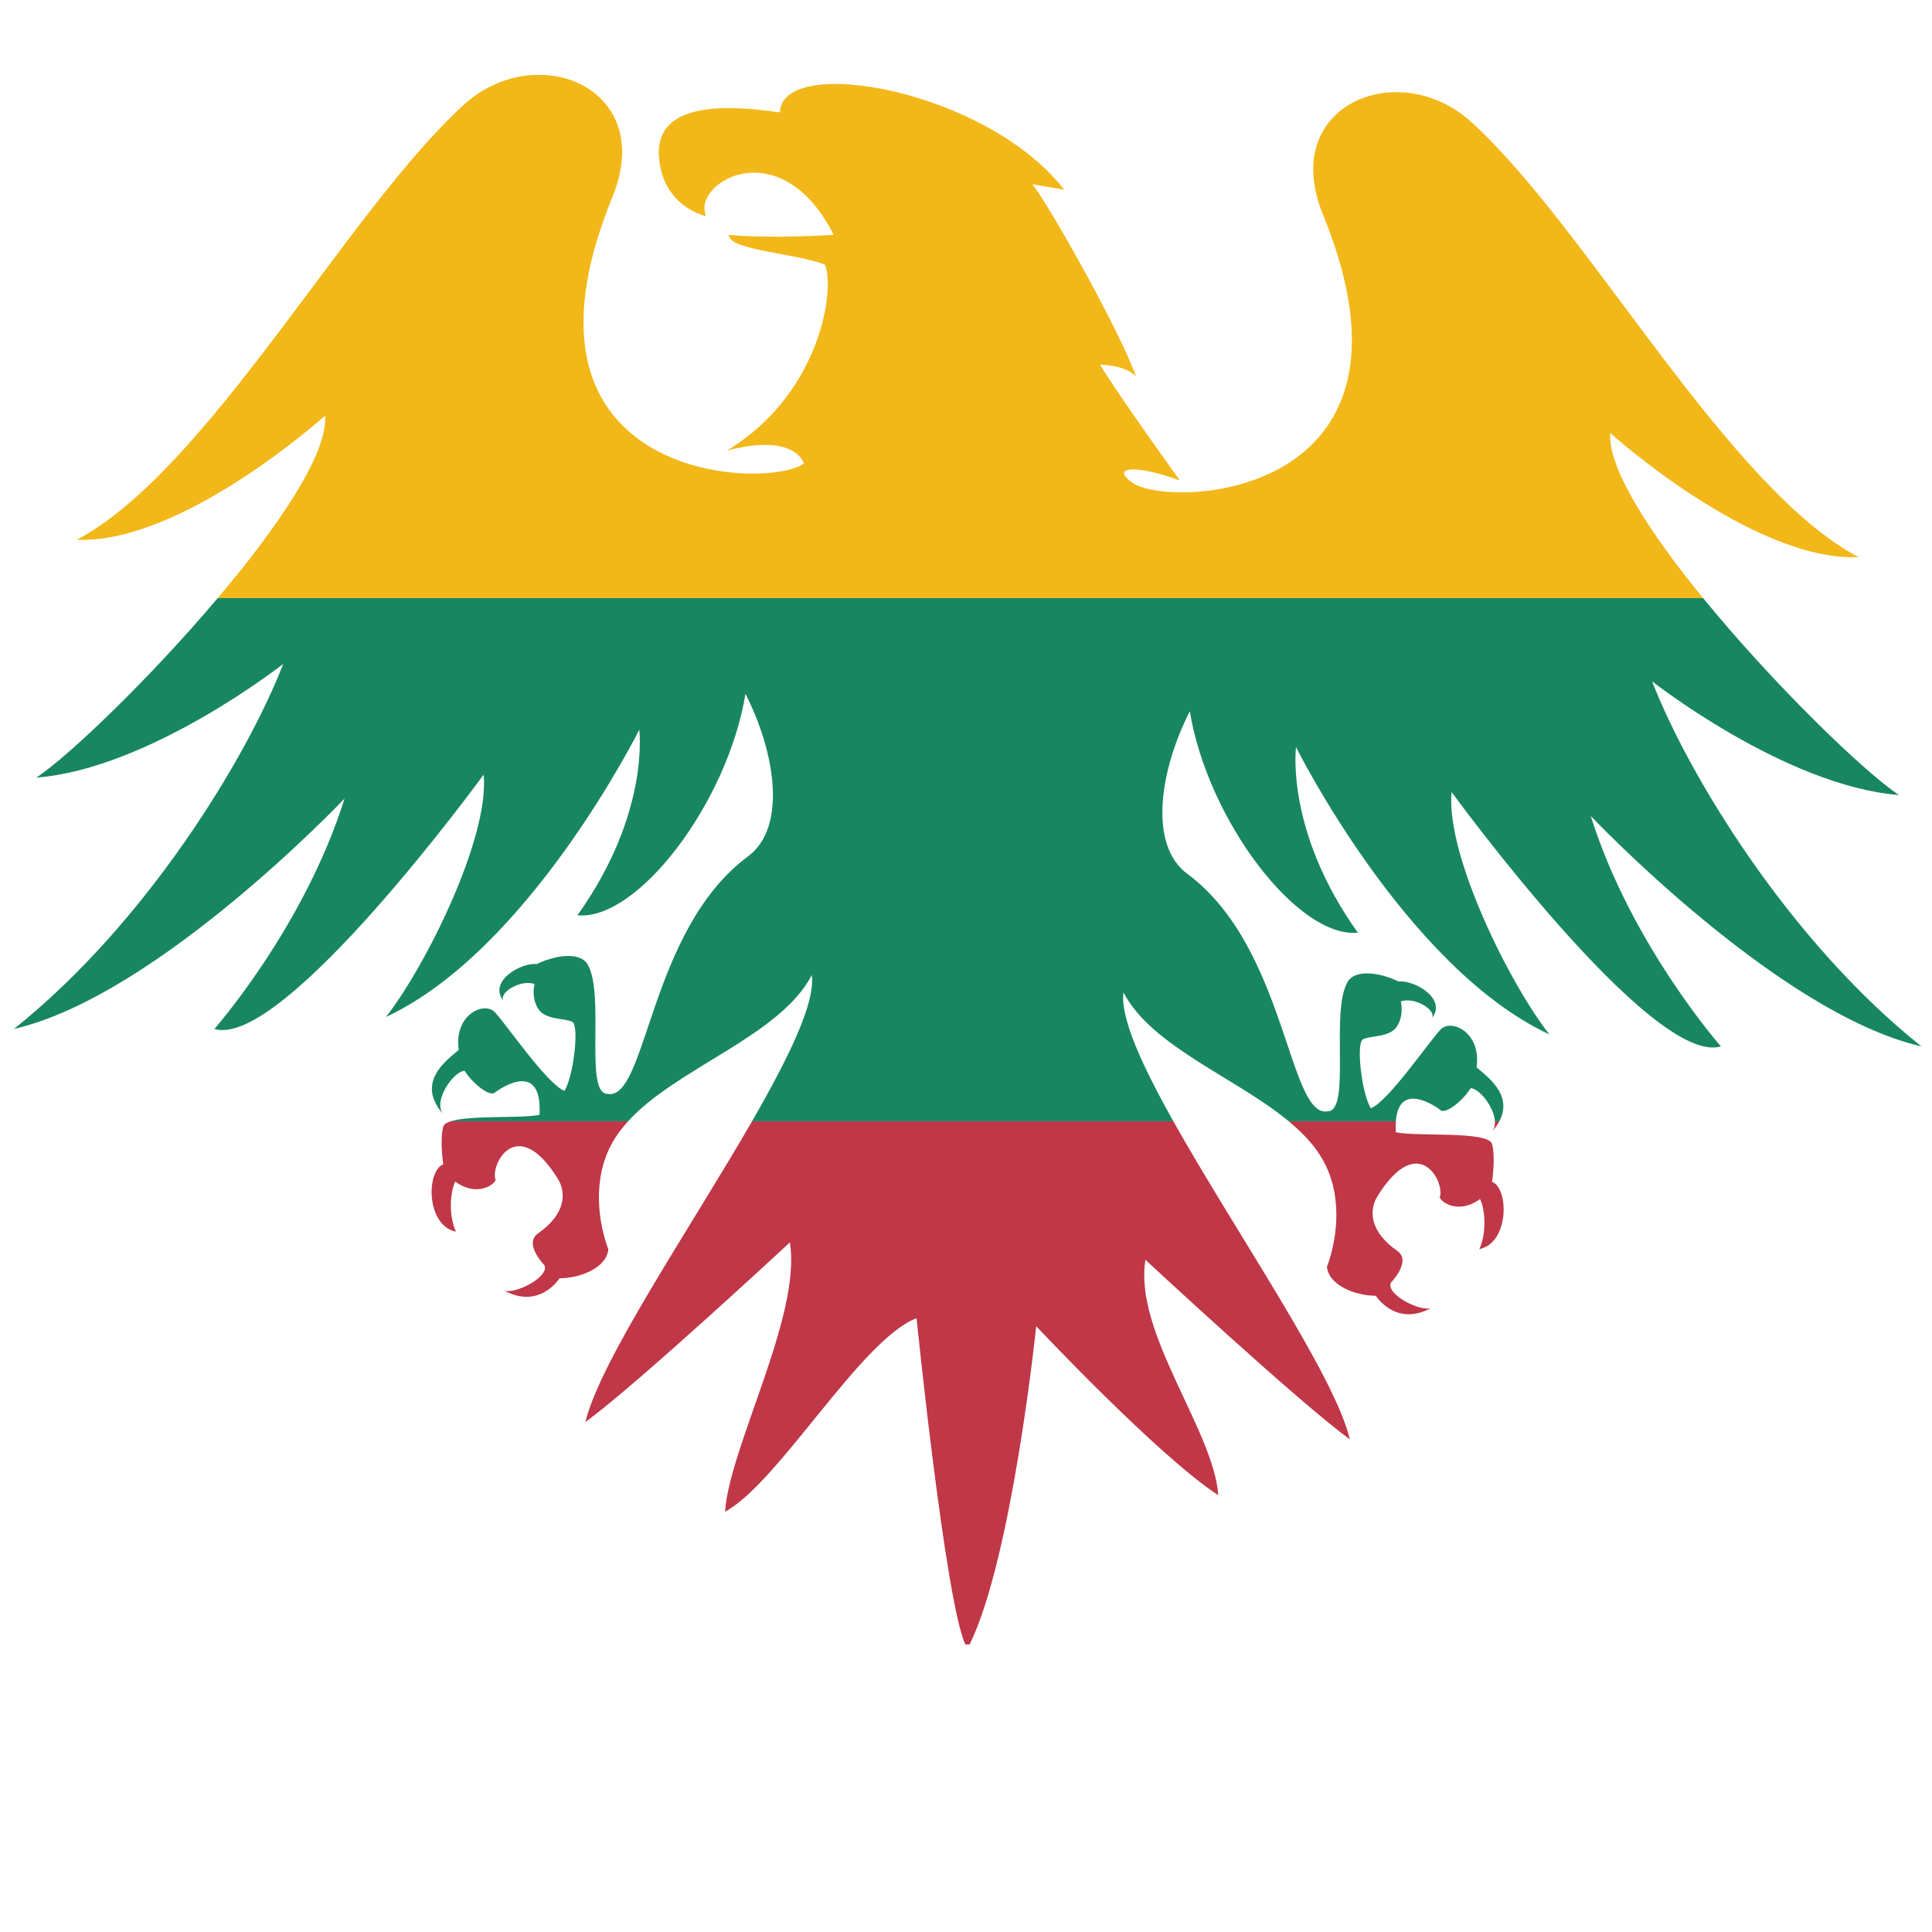 <?xml version="1.0" encoding="UTF-8"?>
<svg version="1.1" viewBox="0 0 800 800" xml:space="preserve" xmlns="http://www.w3.org/2000/svg"><defs><clipPath id="a"><path d="m0 600h600v-600h-600z"/></clipPath></defs><g transform="matrix(1.333 0 0 -1.333 0 800)"><g clip-path="url(#a)"><path d="m144.21 567.71c-36.117-32.72-79.468-113.55-120.36-135.23 32.84-1.395 77.145 38.572 77.145 38.572 0.874-11.822-14.649-34.575-33.356-56.698h461.41c-16.624 20.346-29.659 40.431-28.854 51.29 0 0 44.301-39.967 77.141-38.573-40.895 21.687-84.247 102.51-120.36 135.23-22.509 20.39-59.951 5.266-46.01-28.813 36.237-88.572-48.178-91.562-59.333-83.198-6.813 4.957 1.24 5.578 14.875 0.619 0 0-19.211 26.645-24.787 35.941 0 0 8.054 0 11.152-3.718-4.34 13.012-27.265 53.906-32.221 59.791l9.913-1.701c-24.165 31.182-87.83 42.289-88.295 24.009-22.927 3.409-39.348 0.928-37.49-14.871 1.636-13.904 13.094-17.011 14.559-17.344-4.634 10.224 22.917 27.028 39.643-5.805 0 0-19.502-1.325-32.515 0-0.463-4.716 20.292-5.664 29.741-9.236 3.256-6.96-0.929-39.956-30.359-57.771 21.379 5.578 23.855-4.028 23.855-4.028-11.154-8.366-95.72-5.85-59.485 82.722 9.348 22.845-4.405 37.151-21.263 37.972h-3.235c-7.356-0.392-15.048-3.305-21.508-9.159" fill="#f2b81a"/><path d="m137.7 250.19c-1.162-4.181 0-11.73 0-11.73-5.347-2.094-5.347-19.055 3.95-20.912-2.092 4.412-2.092 11.613-0.235 15.567 5.578-4.185 11.154-2.094 12.548 0.463-1.861 4.413 6.437 21.021 19.286 0.466 2.712-4.338 2.56-11.001-6.117-17.04-4.584-3.19 2.013-9.915 2.013-9.915 1.548-3.717-9.604-9.289-12.7-7.742 11.15-6.2 17.348 3.716 17.348 3.716 6.195 0 14.56 3.091 15.181 8.983-2.789 7.436-5.387 21.297 1.238 33.149 1.312 2.348 2.977 4.547 4.889 6.641h-55.108c-1.262-0.402-2.097-0.933-2.293-1.646" fill="#c03747"/><path d="m181.85 158.44c15.491 11.156 63.512 55.772 63.512 55.772 3.717-22.617-18.809-63.602-20.138-83.651 16.615 8.92 42.291 53.598 59.487 60.103 0 0 8.975-88.144 15.172-101.35h1.313c13.254 27.025 20.691 98.872 20.691 98.872s37.8-40.277 56.547-52.501c-1.334 20.041-26.336 50.495-22.618 73.113 0 0 48.023-44.615 63.511-55.764-4.931 20.347-35.634 64.557-54.837 98.798h-130.88c-19.246-33.357-47.084-74.097-51.761-93.393" fill="#c03747"/><path d="m410.96 239.78c6.624-11.857 4.029-25.718 1.241-33.153 0.617-5.891 8.985-8.983 15.181-8.983 0 0 6.196-9.912 17.346-3.716-3.094-1.549-14.249 4.029-12.701 7.745 0 0 6.596 6.724 2.016 9.91-8.675 6.046-8.831 12.701-6.117 17.045 12.847 20.553 21.143 3.95 19.285-0.465 1.392-2.556 6.971-4.647 12.546-0.465 1.859-3.952 1.859-11.15-0.233-15.569 9.294 1.862 9.294 18.823 3.951 20.911 0 0 1.165 7.554 0 11.739-1.159 4.181-23.932 2.206-29.897 3.669-0.068 1.272-0.052 2.383 0.023 3.382h-33.261c4.411-3.65 8.13-7.594 10.62-12.05" fill="#c03747"/><path d="m463.32 248.45c1.064 1.17 1.852 2.297 2.43 3.382h-1.38c0.066-1.291-0.218-2.479-1.05-3.382" fill="#c03747"/><path d="m11.297 358.59c35.318 2.789 76.681 35.321 76.681 35.321-11.155-28.816-42.292-80.397-83.651-113.39 44.612 10.221 102.7 71.565 102.7 71.565-12.55-39.966-40.433-71.565-40.433-71.565 21.38-6.508 83.65 79.002 83.65 79.002 1.857-19.517-17.969-59.483-30.358-75.287 44.61 20.802 78.69 89.228 78.69 89.228s3.408-26.024-19.209-57.626c18.588-1.859 46.629 34.855 52.205 68.78 9.449-18.59 12.833-41.579 0.775-50.503-30.982-22.923-31.344-76.376-43.764-73.746-7.125 0.311-0.541 31.303-6.122 40.319-2.227 3.606-9.29 3.068-15.796-0.03-4.648 0.622-15.379-5.407-10.112-11.603-2.171 2.477 5.192 7.033 9.493 5.404 0 0-1.124-3.833 1.047-7.553 2.168-3.713 8.557-2.979 10.727-4.217 2.164-1.244 0.31-17.039-2.48-21.381-5.268 1.861-18.59 21.381-21.688 24.477-3.401 3.403-12.701-0.926-11.153-11.772-3.101-2.785-13.942-9.916-4.649-20.141-3.715 4.029 3.101 13.635 6.507 13.635 2.48-4.024 7.744-8.05 9.295-6.814 1.55 1.238 14.871 10.529 13.941-6.821-4.947-1.217-21.458-0.067-27.601-2.032h55.108c15.25 16.707 47.164 26.412 57.076 45.408 1.147-8.621-7.217-25.73-18.569-45.408h130.88c-9.743 17.372-16.531 32.181-15.487 40.001 8.793-16.855 34.91-26.397 51.339-40.001h33.261c0.945 12.634 12.483 4.59 13.919 3.438 1.552-1.232 6.817 2.789 9.297 6.82 2.643 0 7.319-5.783 7.553-10.258h1.38c4.477 8.417-4.333 14.295-7.079 16.764 1.552 10.841-7.751 15.176-11.151 11.77-3.1-3.102-16.421-22.617-21.686-24.478-2.791 4.342-4.645 20.136-2.478 21.376 2.168 1.243 8.558 0.51 10.723 4.226 2.173 3.72 1.05 7.555 1.05 7.555 4.296 1.624 11.66-2.927 9.497-5.41 5.265 6.199-5.47 12.227-10.117 11.602-6.507 3.102-13.57 3.64-15.8 0.031-5.578-9.013 1.004-40.005-6.122-40.317-12.416-2.637-12.778 50.823-43.76 73.749-12.058 8.925-8.675 31.912 0.775 50.502 5.575-33.925 33.613-70.638 52.203-68.78-22.616 31.603-19.21 57.627-19.21 57.627s34.081-68.435 78.693-89.229c-12.39 15.803-32.219 55.768-30.361 75.287 0 0 62.272-85.511 83.653-79.007 0 0-27.887 31.605-40.435 71.57 0 0 58.09-61.346 102.71-71.57-41.358 32.998-72.497 84.585-83.652 113.4 0 0 41.361-32.529 76.682-35.319-11.073 7.381-39.043 34.503-60.837 61.174h-461.41c-21.001-24.838-46.013-48.883-56.337-55.766" fill="#188761"/></g></g></svg>
